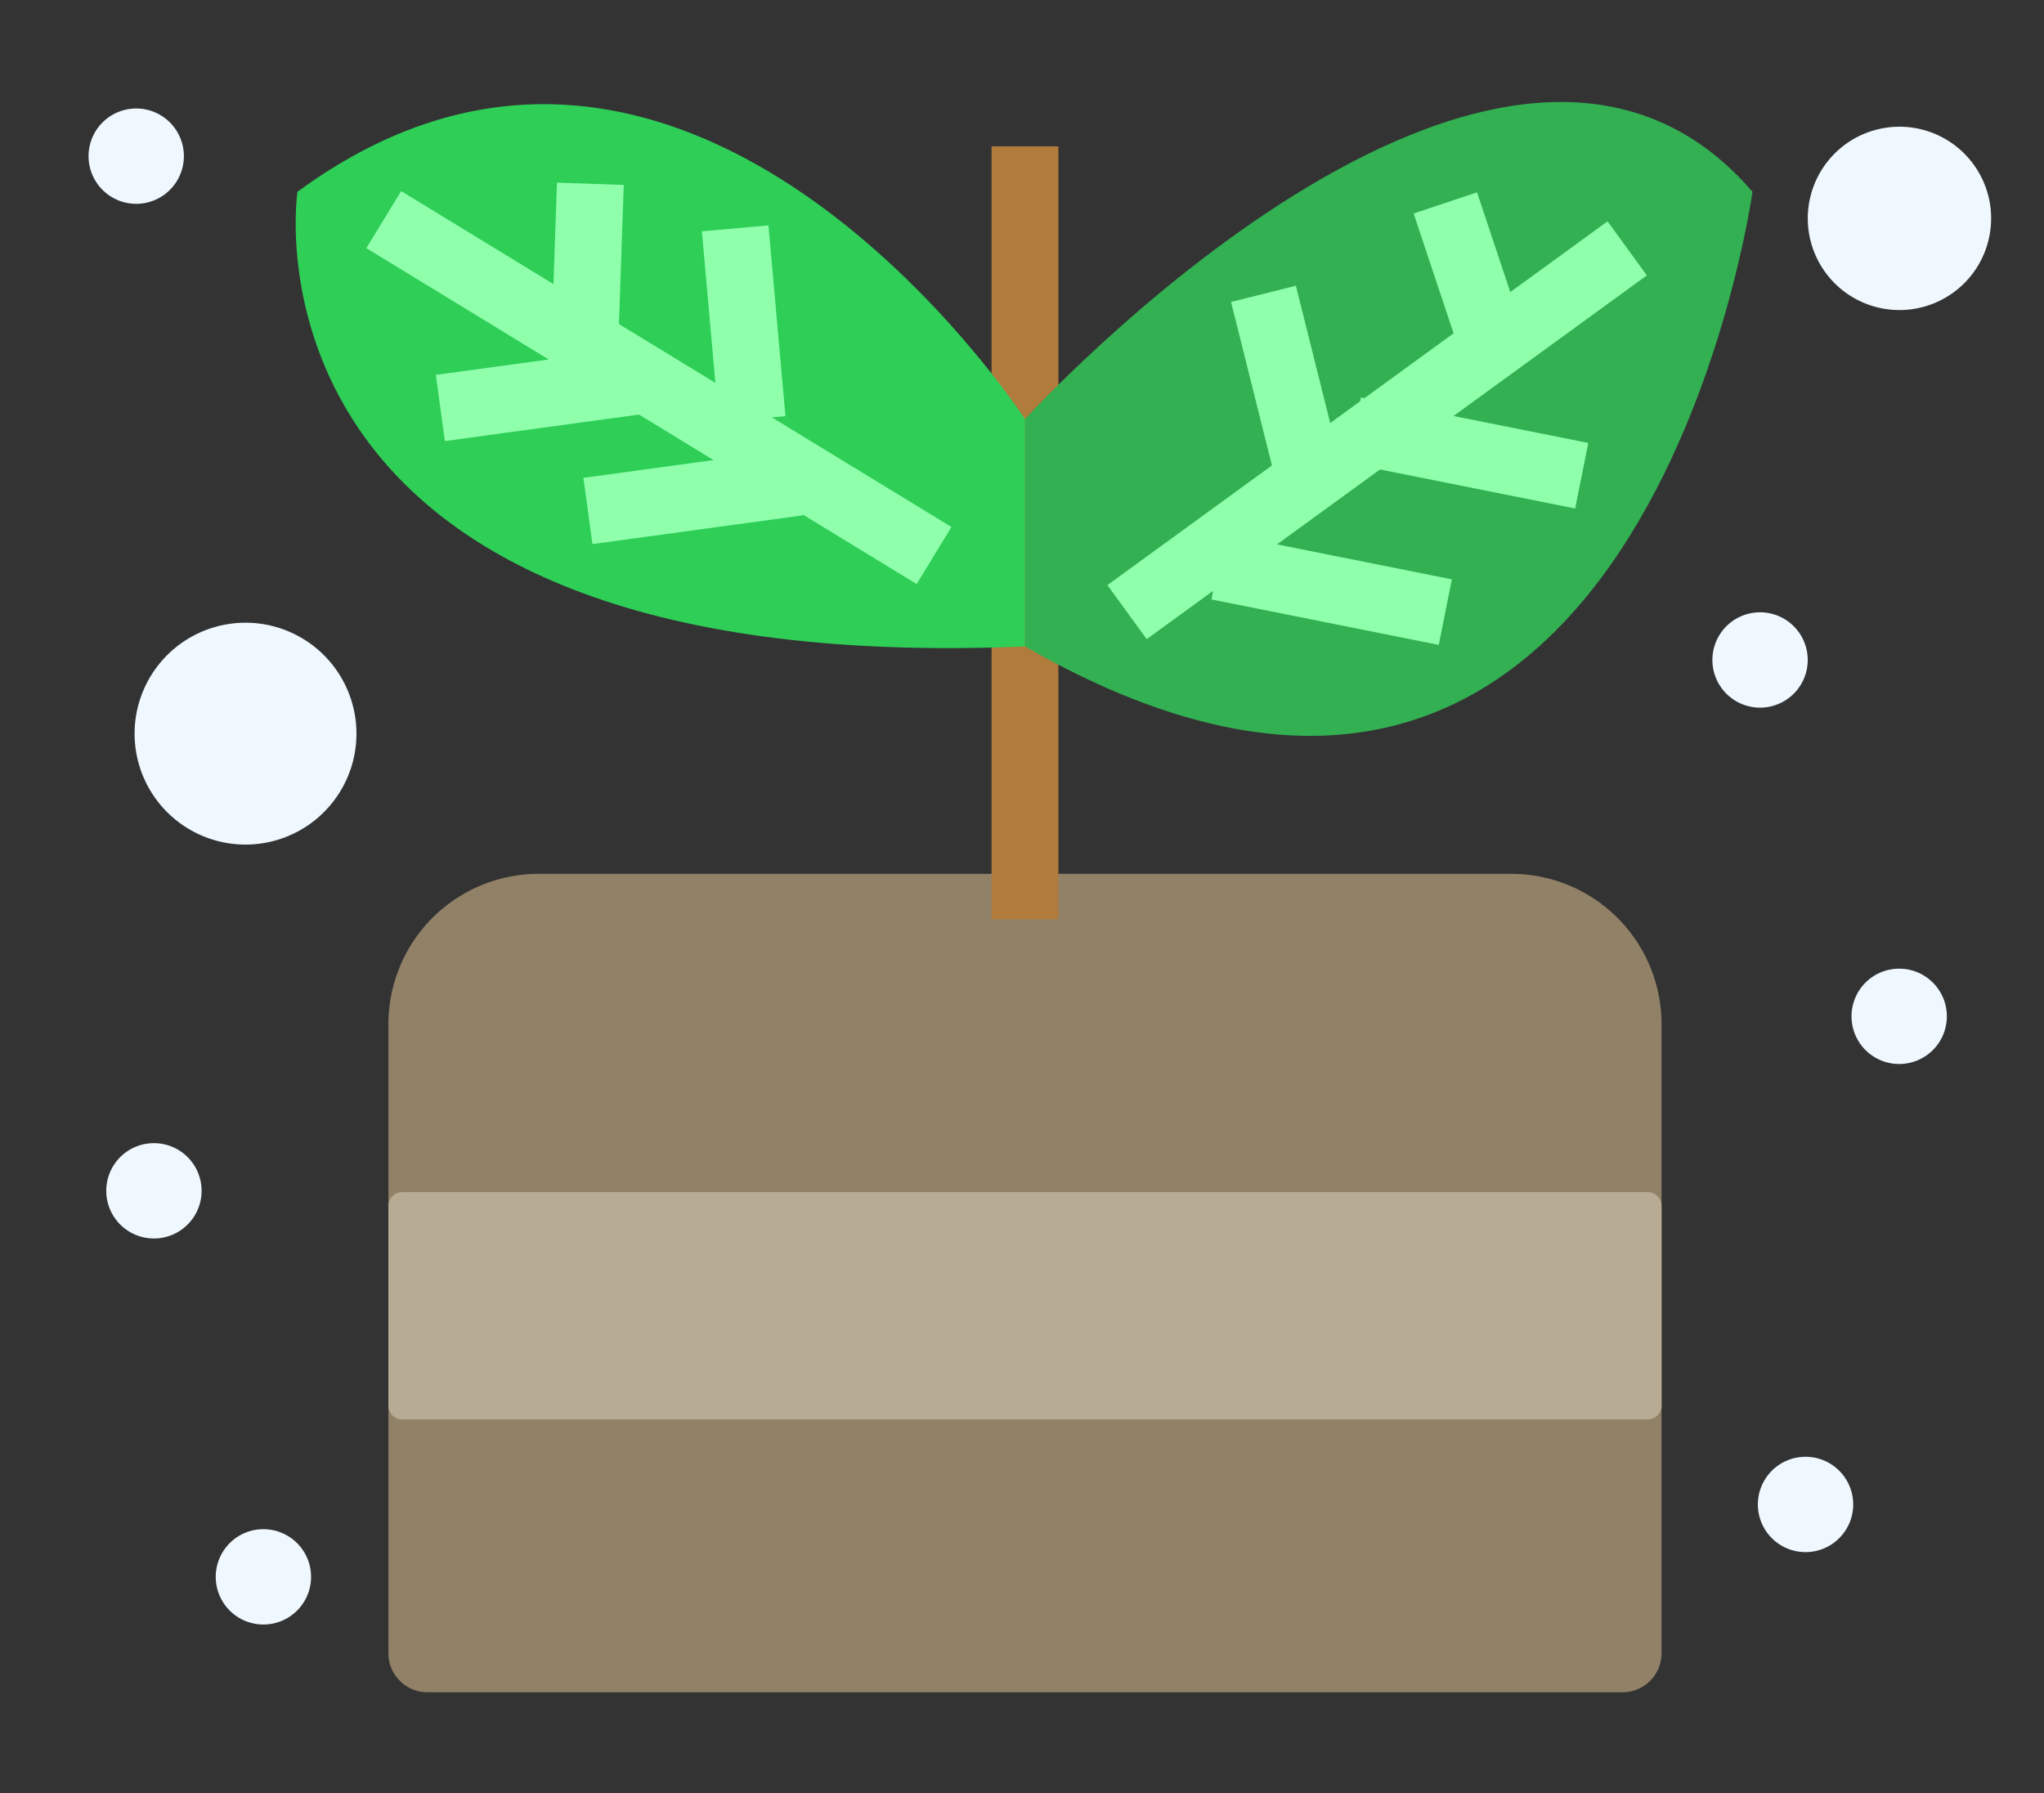 <svg id="ico_12" xmlns="http://www.w3.org/2000/svg" width="367" height="322" viewBox="0 0 367 322">
  <rect x="0" y="0" width="367" height="322" fill="#333333" stroke="none"/>
  <defs>
    <style>
      .cls-1 {
        fill: #908167;
      }

      .cls-1, .cls-2, .cls-3, .cls-4, .cls-5, .cls-6, .cls-7 {
        fill-rule: evenodd;
      }

      .cls-2 {
        fill: #b8ab94;
      }

      .cls-3, .cls-6 {
        fill: none;
        stroke-width: 12px;
      }

      .cls-3 {
        stroke: #b17b3c;
      }

      .cls-4 {
        fill: #32b052;
      }

      .cls-5 {
        fill: #2ece57;
      }

      .cls-6 {
        stroke: #8fffac;
      }

      .cls-7 {
        fill: #eff8ff;
      }
    </style>
  </defs>
  <g id="_9_복사" data-name="9 복사">
    <path id="사각형_527" data-name="사각형 527" class="cls-1" d="M96.739,156.892H271.332a27,27,0,0,1,27,27V296.845a7,7,0,0,1-7,7H76.739a7,7,0,0,1-7-7V183.892A27,27,0,0,1,96.739,156.892Z"/>
    <path id="사각형_527_복사" data-name="사각형 527 복사" class="cls-2" d="M72.239,214.041H295.832a2.5,2.5,0,0,1,2.5,2.5v35.82a2.5,2.5,0,0,1-2.5,2.5H72.239a2.5,2.5,0,0,1-2.5-2.5v-35.82A2.5,2.5,0,0,1,72.239,214.041Z"/>
    <path id="모양_528" data-name="모양 528" class="cls-3" d="M184.035,165.056V26.268"/>
    <path id="모양_530" data-name="모양 530" class="cls-4" d="M184.035,75.252s85.2-93.554,130.625-40.82c0,0-20.061,145.088-130.625,81.641V75.252Z"/>
    <path id="모양_530_복사" data-name="모양 530 복사" class="cls-5" d="M184.035,75.252s-60.1-92.588-130.624-40.82c0,0-13.247,87.644,130.624,81.641V75.252Z"/>
    <path id="모양_532_복사_4" data-name="모양 532 복사 4" class="cls-6" d="M202.364,109.908l89.8-65.312M243.183,77.252L284,85.416m-65.312,16.328,40.819,8.164M235.02,85.416L226.856,52.76m40.82,8.164-8.165-24.492m-91.8,63.313L68.9,39.431m47.984,28.656-37.82,5.164M143.379,86.58l-37.82,5.164m29.492-16.492L132,41M105,62l1-29"/>
  </g>
  <path id="타원_1_복사_8" data-name="타원 1 복사 8" class="cls-7" d="M44.084,111.809a19.917,19.917,0,1,1-19.917,19.917A19.917,19.917,0,0,1,44.084,111.809ZM341.048,22.752a16.459,16.459,0,1,1-16.46,16.459A16.459,16.459,0,0,1,341.048,22.752ZM341,173.925a8.558,8.558,0,1,1-8.558,8.557A8.557,8.557,0,0,1,341,173.925ZM316.02,109.94a8.558,8.558,0,1,1-8.558,8.558A8.558,8.558,0,0,1,316.02,109.94Zm8.164,151.625a8.558,8.558,0,1,1-8.558,8.558A8.559,8.559,0,0,1,324.184,261.565ZM24.458,19.48A8.558,8.558,0,1,1,15.9,28.038,8.558,8.558,0,0,1,24.458,19.48ZM47.294,274.565a8.558,8.558,0,1,1-8.557,8.558A8.558,8.558,0,0,1,47.294,274.565ZM27.638,205.253a8.558,8.558,0,1,1-8.558,8.557A8.557,8.557,0,0,1,27.638,205.253Z"/>
</svg>
